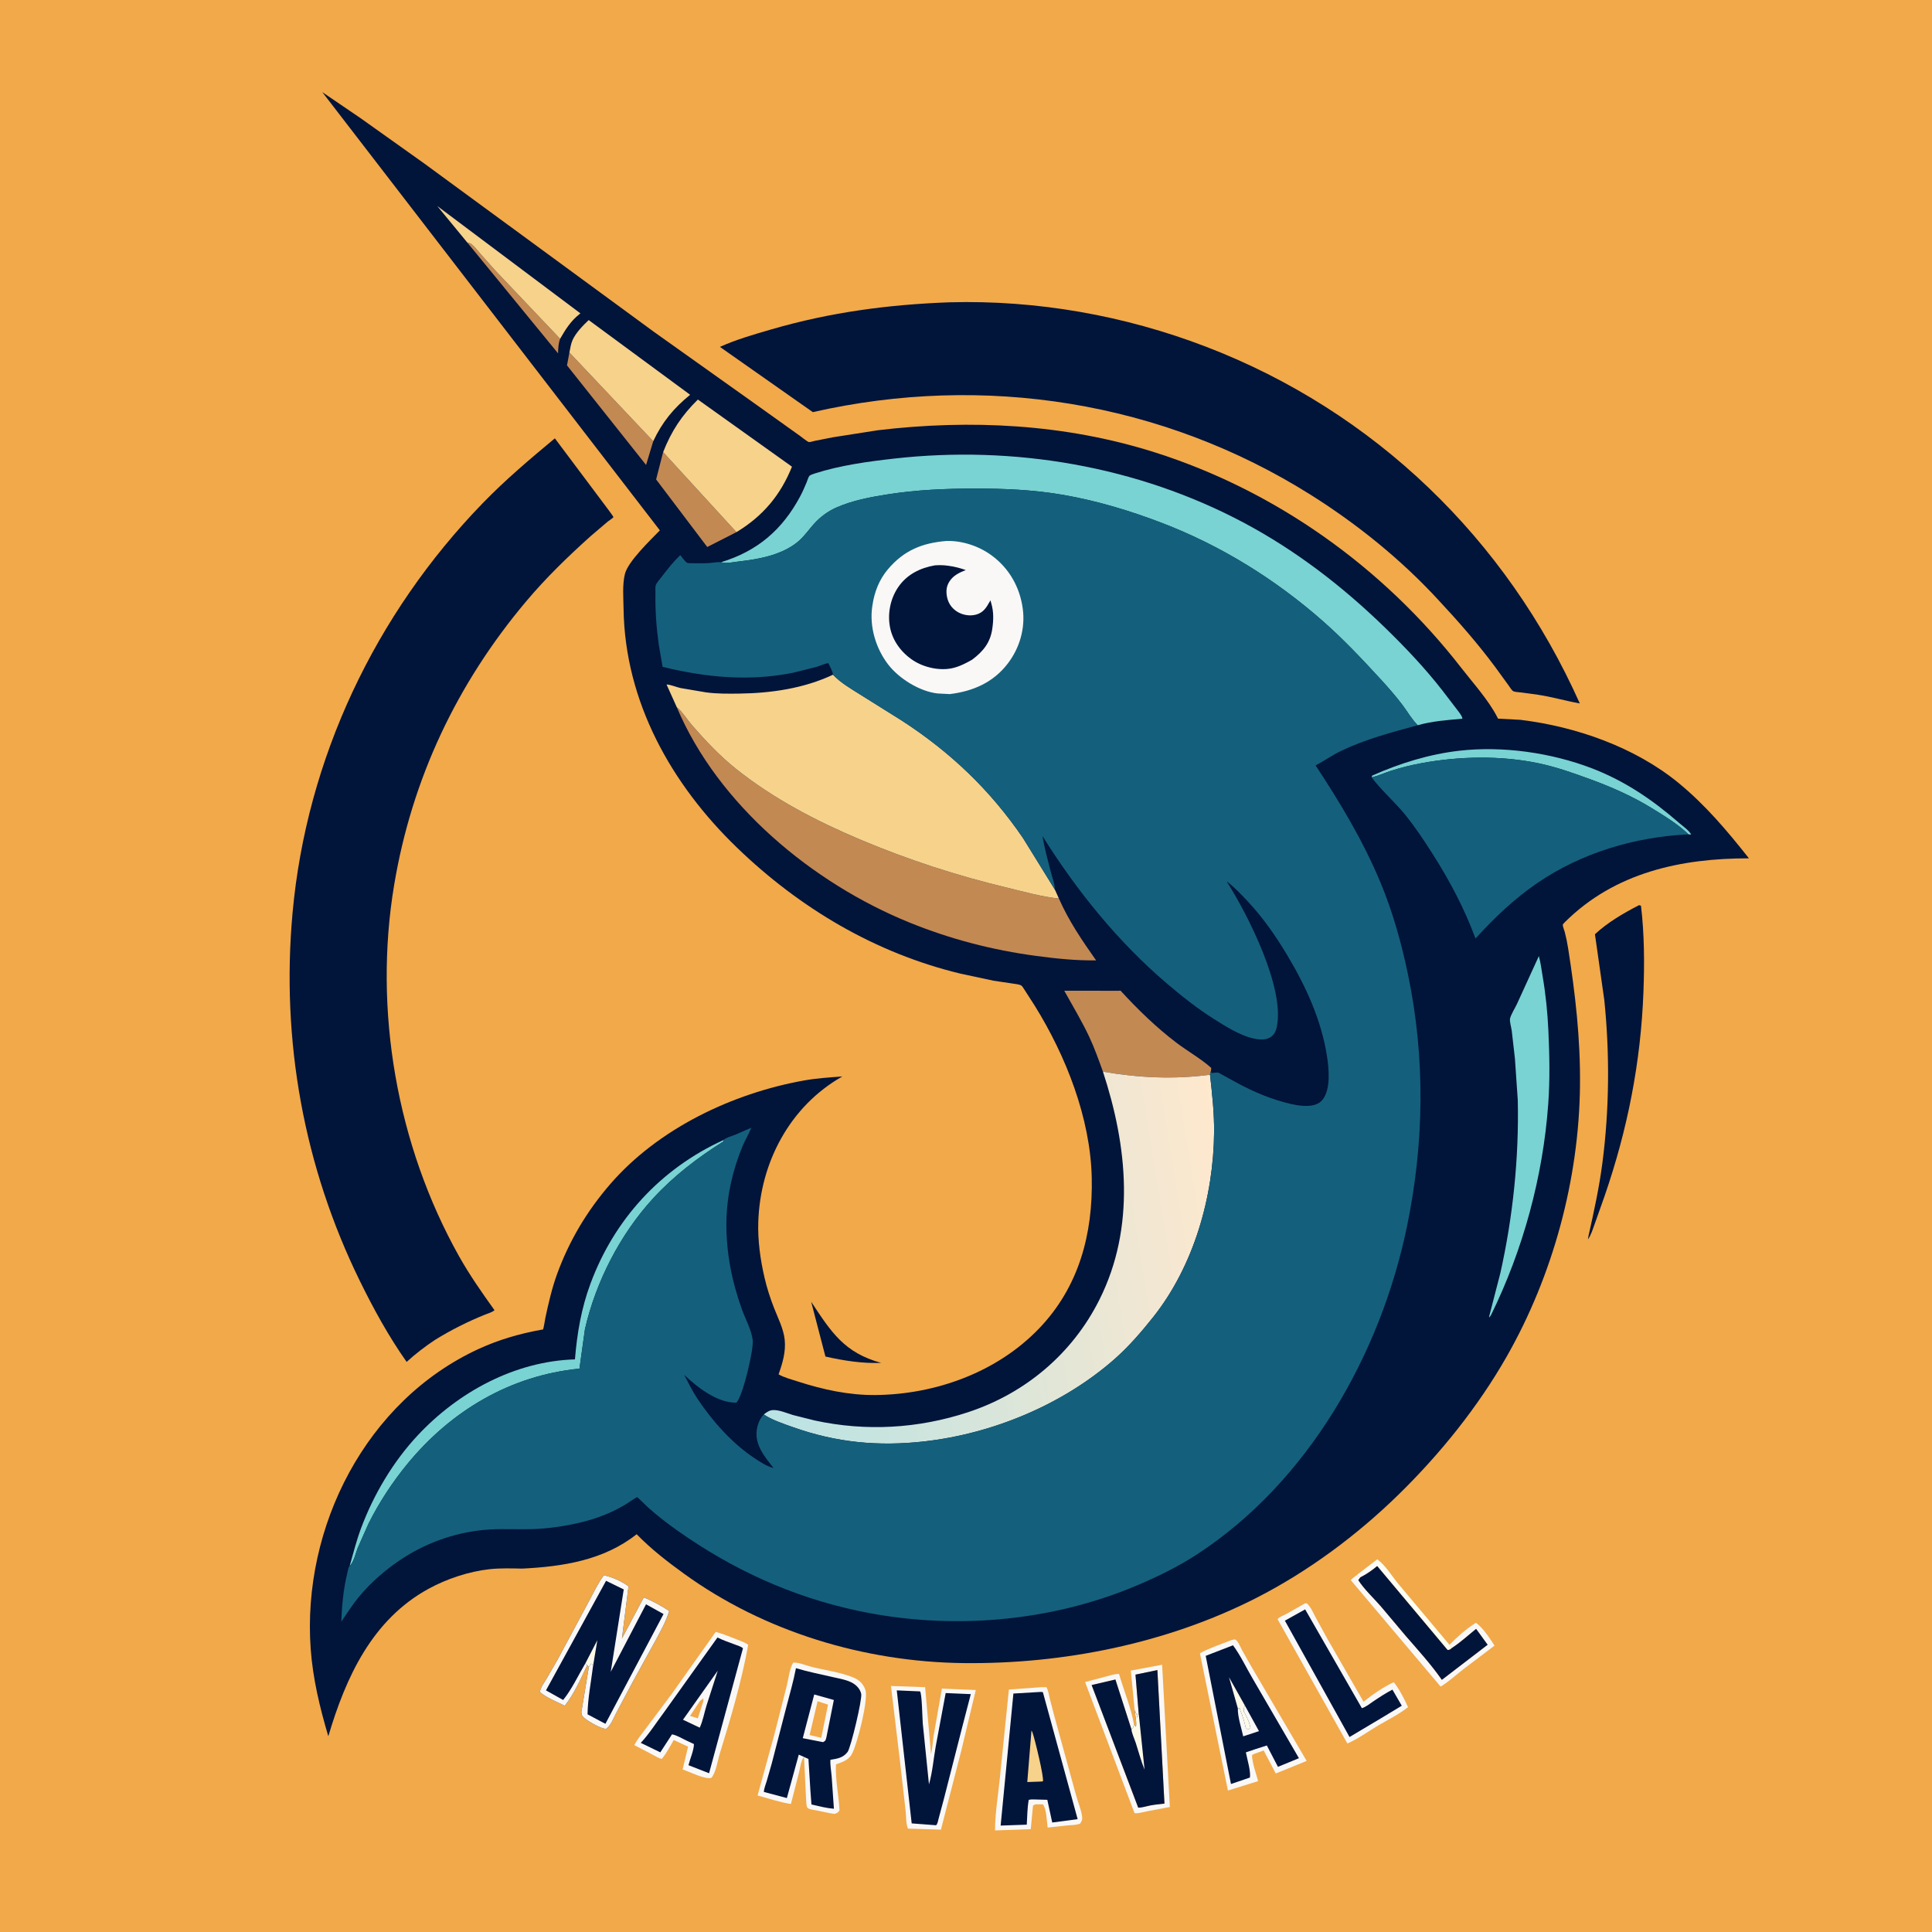<svg version="1.1" xmlns="http://www.w3.org/2000/svg" style="display: block;" viewBox="0 0 2048 2048" width="1024" height="1024">
<defs>
	<linearGradient id="Gradient1" gradientUnits="userSpaceOnUse" x1="1505.08" y1="1694.49" x2="1466.78" y2="1716.53">
		<stop class="stop0" offset="0" stop-opacity="1" stop-color="rgb(255,255,237)"/>
		<stop class="stop1" offset="1" stop-opacity="1" stop-color="rgb(252,251,255)"/>
	</linearGradient>
	<linearGradient id="Gradient2" gradientUnits="userSpaceOnUse" x1="1305.87" y1="1294.58" x2="793.298" y2="1378.15">
		<stop class="stop0" offset="0" stop-opacity="1" stop-color="rgb(254,232,206)"/>
		<stop class="stop1" offset="1" stop-opacity="1" stop-color="rgb(185,227,228)"/>
	</linearGradient>
</defs>
<path transform="translate(0,0)" fill="rgb(242,169,73)" d="M -0 -0 L 2048 0 L 2048 2048 L -0 2048 L -0 -0 z"/>
<path transform="translate(0,0)" fill="url(#Gradient1)" d="M 1438.19 1669.65 L 1459.87 1653 C 1468.13 1658.53 1475.65 1670.97 1482.06 1678.7 L 1536.5 1743.56 L 1539.23 1746.83 C 1537.2 1748.41 1537.17 1748.92 1534.5 1749.07 L 1459.87 1660.09 C 1454.78 1664.43 1448.83 1668.53 1442.88 1671.6 L 1442.01 1672.04 C 1440.41 1671.36 1439.53 1670.72 1438.19 1669.65 z"/>
<path transform="translate(0,0)" fill="rgb(1,20,58)" d="M 859.868 1379.9 C 881.131 1412.11 894.869 1433.95 934.091 1444.73 C 913.887 1445.45 894.663 1442.41 874.996 1437.98 L 859.868 1379.9 z"/>
<path transform="translate(0,0)" fill="rgb(249,248,247)" d="M 1438.19 1669.65 C 1439.53 1670.72 1440.41 1671.36 1442.01 1672.04 L 1439.85 1675 C 1446.31 1685.03 1456.21 1694.05 1464.05 1703.14 L 1490.15 1734.13 C 1503.27 1749.21 1516.97 1764.28 1528.43 1780.69 L 1576.95 1743.51 L 1564.72 1726.67 C 1556.45 1733.36 1548.13 1741.06 1539.23 1746.83 L 1536.5 1743.56 C 1544.69 1735.18 1554.58 1726.45 1564.51 1720.21 C 1572 1725.4 1579.27 1736.77 1584.27 1744.42 L 1550.95 1769.64 C 1543.08 1775.83 1535.69 1782.63 1527.12 1787.86 L 1431.81 1674.93 C 1433.78 1672.98 1436 1671.34 1438.19 1669.65 z"/>
<path transform="translate(0,0)" fill="rgb(249,248,247)" d="M 1202.8 1812.83 L 1198.72 1770.9 L 1231.89 1764.68 L 1240.08 1915.49 L 1215.52 1920.12 C 1211.63 1920.85 1206.55 1922.57 1202.65 1922 L 1150.25 1783.05 L 1172.68 1777.1 C 1176.7 1776.08 1182.11 1774.24 1186.22 1774.47 C 1191.26 1791.95 1198.93 1810.22 1202.11 1828.08 C 1201.41 1830.83 1201.5 1831.36 1199.37 1833.17 L 1182.37 1780.36 L 1157.18 1786.22 L 1206.56 1916.17 C 1210.76 1916.21 1215.32 1914.61 1219.46 1913.83 C 1224.37 1912.9 1229.4 1912.43 1234.37 1911.91 L 1226.88 1770.35 L 1203.66 1775.17 L 1206.99 1815.47 C 1206.21 1816.99 1205.89 1817.84 1205.78 1819.58 L 1205.76 1821 C 1205.3 1818.02 1204.02 1815.57 1202.8 1812.83 z"/>
<path transform="translate(0,0)" fill="rgb(1,20,58)" d="M 1442.01 1672.04 L 1442.88 1671.6 C 1448.83 1668.53 1454.78 1664.43 1459.87 1660.09 L 1534.5 1749.07 C 1537.17 1748.92 1537.2 1748.41 1539.23 1746.83 C 1548.13 1741.06 1556.45 1733.36 1564.72 1726.67 L 1576.95 1743.51 L 1528.43 1780.69 C 1516.97 1764.28 1503.27 1749.21 1490.15 1734.13 L 1464.05 1703.14 C 1456.21 1694.05 1446.31 1685.03 1439.85 1675 L 1442.01 1672.04 z"/>
<path transform="translate(0,0)" fill="rgb(1,20,58)" d="M 1206.99 1815.47 L 1203.66 1775.17 L 1226.88 1770.35 L 1234.37 1911.91 C 1229.4 1912.43 1224.37 1912.9 1219.46 1913.83 C 1215.32 1914.61 1210.76 1916.21 1206.56 1916.17 L 1157.18 1786.22 L 1182.37 1780.36 L 1199.37 1833.17 C 1201.5 1831.36 1201.41 1830.83 1202.11 1828.08 C 1203.5 1829.89 1202.81 1829.1 1204.16 1830.5 C 1205.16 1825.59 1203.18 1818.01 1202.8 1812.83 C 1204.02 1815.57 1205.3 1818.02 1205.76 1821 L 1205.78 1819.58 C 1205.89 1817.84 1206.21 1816.99 1206.99 1815.47 z"/>
<path transform="translate(0,0)" fill="rgb(253,250,231)" d="M 1202.8 1812.83 C 1204.02 1815.57 1205.3 1818.02 1205.76 1821 L 1205.78 1819.58 C 1205.89 1817.84 1206.21 1816.99 1206.99 1815.47 L 1213.28 1875.9 C 1209.57 1866.77 1207.04 1857.04 1203.99 1847.67 C 1202.64 1843.53 1199.73 1837.4 1199.37 1833.17 C 1201.5 1831.36 1201.41 1830.83 1202.11 1828.08 C 1203.5 1829.89 1202.81 1829.1 1204.16 1830.5 C 1205.16 1825.59 1203.18 1818.01 1202.8 1812.83 z"/>
<path transform="translate(0,0)" fill="rgb(249,248,247)" d="M 1383.6 1699.5 L 1385.4 1699.75 C 1389.58 1703.59 1391.77 1709.05 1394.38 1714.03 L 1407.37 1737.74 L 1445.39 1803.89 C 1455.21 1796.14 1466.11 1788.44 1477.48 1783.16 C 1483.37 1790.68 1488.64 1800.91 1492.58 1809.63 C 1483 1817.2 1471.45 1822.98 1460.87 1829.11 C 1450.31 1835.45 1439.53 1843.27 1428.28 1848.16 L 1354.35 1716.52 C 1355.2 1714.41 1361.34 1712.1 1363.49 1710.92 L 1383.6 1699.5 z"/>
<path transform="translate(0,0)" fill="rgb(1,20,58)" d="M 1383.52 1706 L 1443.65 1810.75 C 1447.94 1809.45 1451.78 1806.2 1455.47 1803.71 C 1462.14 1799.21 1468.89 1794.8 1476.02 1791.06 L 1485.94 1808.14 L 1464.47 1821.1 L 1430.55 1841.31 L 1362.03 1717.97 L 1383.52 1706 z"/>
<path transform="translate(0,0)" fill="rgb(249,248,247)" d="M 944.483 1787.22 L 980.658 1788.46 L 986.911 1859.29 C 988.648 1853.06 988.645 1846.51 989.66 1840.13 L 998.44 1790 L 1034.36 1791.5 L 1019.14 1855.22 L 997.422 1939.48 L 962.502 1938.4 C 960.246 1933.61 960.61 1924.83 959.996 1919.48 L 953.542 1862.84 L 944.483 1787.22 z"/>
<path transform="translate(0,0)" fill="rgb(1,20,58)" d="M 950.616 1791.88 L 975.338 1792.94 C 977.388 1796.15 977.689 1821.05 978.18 1826.94 L 984.748 1891.52 C 988.45 1878.73 989.558 1864.53 991.881 1851.41 L 1002.46 1794.71 L 1029.08 1795.84 L 1020.15 1830.21 L 1000.39 1907.58 L 994.933 1927.95 C 994.303 1930.18 993.99 1933.24 992.301 1934.84 L 966.426 1932.87 L 950.616 1791.88 z"/>
<path transform="translate(0,0)" fill="rgb(249,248,247)" d="M 758.718 1729.86 C 766.433 1732.04 774.071 1735.07 781.5 1738.07 C 785.333 1739.61 789.874 1741.06 793.126 1743.63 C 786.031 1782.71 774.599 1821.31 762.902 1859.21 C 760.736 1866.23 758.896 1879.55 753.881 1884.75 C 746.125 1886.05 731.444 1878.25 723.612 1875.7 L 729.399 1851.53 L 714.193 1844.46 C 710.273 1851.3 706.548 1858.39 701.539 1864.51 C 698.066 1863.93 694.387 1861.28 691.221 1859.69 L 672.438 1849.94 C 675.524 1843.6 680.706 1837.66 684.892 1831.95 L 712.699 1794.76 L 758.718 1729.86 z"/>
<path transform="translate(0,0)" fill="rgb(1,20,58)" d="M 760.545 1735.82 C 766.589 1738.91 773.562 1741.11 779.922 1743.6 C 782.522 1744.61 785.556 1745.32 787.574 1747.27 L 751.636 1879.71 L 729.799 1871.18 C 731.515 1864.35 735.509 1855.59 735.611 1848.78 L 727.398 1844.93 C 722.85 1842.81 717.252 1839.31 712.348 1838.5 L 699.958 1857.56 L 679.248 1847.51 C 688.143 1838.02 695.885 1825.79 703.713 1815.32 L 760.545 1735.82 z"/>
<path transform="translate(0,0)" fill="rgb(249,248,247)" d="M 739.098 1801.65 L 760.859 1770.99 L 748.933 1807.93 C 746.589 1815.48 745.056 1824.32 741.742 1831.39 L 724.008 1822.98 L 739.098 1801.65 z"/>
<path transform="translate(0,0)" fill="rgb(242,169,73)" d="M 741.903 1803.27 L 745.5 1800.24 C 745.627 1801.65 745.756 1802.55 745.384 1803.94 L 739.721 1821.53 L 731.45 1818.94 L 741.903 1803.27 z"/>
<path transform="translate(0,0)" fill="rgb(249,248,247)" d="M 1305.59 1738.5 L 1309 1737.79 C 1309.99 1738.34 1310.49 1738.53 1311.29 1739.5 C 1313.43 1742.09 1315.01 1746.3 1316.64 1749.28 L 1327.13 1767.75 L 1385.1 1866.66 L 1352.36 1879.97 L 1339.56 1855.57 L 1329.5 1859.19 L 1327.16 1860.5 C 1327.43 1869.24 1331.44 1879.59 1333.64 1888.07 L 1301.65 1898.05 L 1271.96 1752.49 C 1282.52 1746.72 1294.42 1742.96 1305.59 1738.5 z"/>
<path transform="translate(0,0)" fill="rgb(1,20,58)" d="M 1307.05 1744.07 C 1315.06 1754.88 1321.33 1768.35 1328.23 1780 L 1376.93 1863.76 L 1354.68 1872.92 L 1342.91 1850.28 L 1330.92 1854.11 L 1320.68 1857.56 C 1321.97 1864.64 1326.02 1877.45 1324.98 1884.27 L 1304.88 1891.12 L 1278.09 1755.26 L 1307.05 1744.07 z"/>
<path transform="translate(0,0)" fill="rgb(253,250,231)" d="M 1312.2 1811.07 L 1302.8 1777.95 L 1319.63 1807.94 L 1319.06 1809.25 C 1318.34 1811.18 1318.4 1812.5 1318.5 1814.51 L 1319.49 1816 L 1320.99 1819.01 L 1321.8 1820.57 C 1323.49 1823.94 1324.77 1827.78 1325.49 1831.5 L 1323 1833.49 C 1321.64 1832.41 1320.67 1832.18 1320.33 1830.43 L 1318.51 1823.5 L 1316.53 1817.49 L 1315.3 1814.45 C 1314.7 1813.11 1314.41 1812.13 1314.18 1810.7 L 1312.2 1811.07 z"/>
<path transform="translate(0,0)" fill="rgb(249,248,247)" d="M 1319.63 1807.94 L 1334.58 1835.09 L 1317.86 1840.58 C 1316.06 1832.4 1311.78 1819.29 1312.2 1811.07 L 1314.18 1810.7 C 1314.41 1812.13 1314.7 1813.11 1315.3 1814.45 L 1316.53 1817.49 L 1318.51 1823.5 L 1320.33 1830.43 C 1320.67 1832.18 1321.64 1832.41 1323 1833.49 L 1325.49 1831.5 C 1324.77 1827.78 1323.49 1823.94 1321.8 1820.57 L 1320.99 1819.01 L 1319.49 1816 L 1318.5 1814.51 C 1318.4 1812.5 1318.34 1811.18 1319.06 1809.25 L 1319.63 1807.94 z"/>
<path transform="translate(0,0)" fill="rgb(1,20,58)" d="M 1737.48 959.5 L 1739.5 960.092 C 1743.12 990.088 1743.25 1021.28 1742.12 1051.43 C 1739.32 1126.11 1725.29 1197.23 1700.93 1267.85 L 1690.32 1297.79 C 1688.45 1302.88 1686.52 1309.42 1683.3 1313.8 L 1683.94 1309.78 C 1689.68 1284.13 1695.18 1259.07 1698.59 1232.94 C 1705.99 1176.18 1706.47 1117.01 1700.62 1060.08 L 1690.7 990.324 C 1704.27 977.723 1721.09 967.942 1737.48 959.5 z"/>
<path transform="translate(0,0)" fill="rgb(249,248,247)" d="M 1103.75 1788.47 L 1109.27 1788.5 C 1111.42 1792.42 1111.86 1796.7 1112.88 1801 L 1117.8 1819.71 L 1140.54 1902.6 C 1142.42 1909.63 1145.79 1917.43 1146.9 1924.5 C 1147.54 1928.54 1147.18 1929.74 1145.01 1933.09 C 1140.85 1934.74 1135.83 1934.64 1131.37 1935.03 L 1110.55 1937.29 C 1109.65 1931.01 1109.33 1917.1 1105.5 1912.69 L 1097.5 1912.64 L 1095.03 1914.03 L 1092.64 1938.97 L 1054.77 1940.32 C 1054.76 1922.12 1058.06 1903.27 1059.87 1885.14 L 1069.46 1791.02 L 1103.75 1788.47 z"/>
<path transform="translate(0,0)" fill="rgb(1,20,58)" d="M 1103.38 1793.5 L 1105.5 1793.77 L 1142.35 1928.37 L 1115.41 1931.94 L 1110.2 1907.87 L 1095.48 1907.46 C 1093.55 1907.37 1092.35 1907.54 1090.5 1907.92 C 1088.95 1916.46 1088.95 1925.55 1088.42 1934.21 L 1060.72 1935.19 L 1074.25 1795.23 L 1103.38 1793.5 z"/>
<path transform="translate(0,0)" fill="rgb(247,210,139)" d="M 1093.39 1834.5 C 1093.95 1835.09 1094.29 1836.04 1094.57 1836.81 C 1096.91 1843.23 1107.01 1884.76 1105.5 1888.33 L 1102.5 1888.55 L 1088.96 1889.04 L 1093.39 1834.5 z"/>
<path transform="translate(0,0)" fill="rgb(1,20,58)" d="M 622.486 1765.1 C 615.617 1779.72 608.743 1795.41 598.684 1808.16 C 590.678 1804.13 578.697 1799.45 572.254 1793.5 C 573.313 1788.37 576.599 1784.05 579.3 1779.63 L 591.222 1758.97 L 624.514 1696.96 C 629.457 1687.94 633.956 1677.99 640.158 1669.82 C 649.437 1671.96 658.51 1675.96 666.252 1681.55 L 659.288 1736.86 L 682.406 1693.36 C 691.61 1696.97 701.127 1702.27 709.384 1707.71 C 706.099 1718.65 700.672 1728.21 695.303 1738.23 L 670.649 1783.04 L 652.869 1816.51 C 650.053 1821.87 647.567 1829.08 642.5 1832.6 C 637.476 1832.95 623.038 1824.36 619.086 1820.86 C 616.959 1818.98 616.256 1817.3 616.338 1814.5 L 624.196 1767.16 C 623.752 1766.43 623.053 1765.75 622.486 1765.1 z"/>
<path transform="translate(0,0)" fill="rgb(253,250,231)" d="M 620.536 1763.19 L 633.205 1738.7 L 628.566 1766.75 L 627.995 1764.01 L 626.5 1763.51 L 624.196 1767.16 C 623.752 1766.43 623.053 1765.75 622.486 1765.1 L 620.536 1763.19 z"/>
<path transform="translate(0,0)" fill="rgb(249,248,247)" d="M 622.486 1765.1 C 615.617 1779.72 608.743 1795.41 598.684 1808.16 C 590.678 1804.13 578.697 1799.45 572.254 1793.5 C 573.313 1788.37 576.599 1784.05 579.3 1779.63 L 591.222 1758.97 L 624.514 1696.96 C 629.457 1687.94 633.956 1677.99 640.158 1669.82 C 649.437 1671.96 658.51 1675.96 666.252 1681.55 L 659.288 1736.86 L 682.406 1693.36 C 691.61 1696.97 701.127 1702.27 709.384 1707.71 C 706.099 1718.65 700.672 1728.21 695.303 1738.23 L 670.649 1783.04 L 652.869 1816.51 C 650.053 1821.87 647.567 1829.08 642.5 1832.6 C 637.476 1832.95 623.038 1824.36 619.086 1820.86 C 616.959 1818.98 616.256 1817.3 616.338 1814.5 L 624.196 1767.16 L 626.5 1763.51 L 627.995 1764.01 L 628.566 1766.75 C 626.44 1783.68 623.102 1800.13 622.809 1817.27 L 641.759 1827.31 L 703.379 1710.95 L 684.831 1700.62 L 647.423 1772.22 L 661.204 1684.86 L 642.453 1675.71 L 578.75 1791.87 L 596.961 1802.06 C 606.035 1790.93 613.152 1775.59 620.536 1763.19 L 622.486 1765.1 z"/>
<path transform="translate(0,0)" fill="rgb(249,248,247)" d="M 840.808 1762.5 C 845.955 1761.84 855.234 1765.71 860.5 1767.02 C 874.907 1770.6 890.996 1772.62 904.712 1778.27 C 910.868 1780.81 915.129 1785.01 917.35 1791.39 C 920.788 1801.28 908.882 1848.05 903.216 1859 C 899.702 1865.79 892.859 1867.92 886.16 1870.29 C 885.266 1885.98 889.179 1903.14 889.877 1919 C 888.125 1921.87 887.552 1921.72 884.5 1922.82 C 877.904 1921.87 871.515 1920.35 865 1919 C 862.094 1918.4 858.674 1918.28 856.183 1916.58 C 854.524 1915.44 854.607 1907.75 854.408 1905.47 L 852.296 1862.51 C 849.327 1864.94 847.943 1875.15 846.953 1879 L 838.403 1912.3 C 826.547 1910.47 814.684 1906.4 803.079 1903.28 L 820.974 1838.21 L 834.005 1786.96 C 835.887 1779.46 836.85 1769.08 840.808 1762.5 z"/>
<path transform="translate(0,0)" fill="rgb(1,20,58)" d="M 843.752 1768.33 C 856.63 1772.25 870.043 1774.81 883.154 1777.87 C 889.991 1779.46 898.589 1780.77 904.61 1784.57 C 908.574 1787.07 911.865 1790.86 912.907 1795.5 C 914.185 1801.19 901.873 1852.66 898.5 1857.12 C 893.711 1863.46 887.553 1864.27 880.28 1865.46 C 879.9 1871.18 881.154 1877.45 881.597 1883.24 L 883.983 1917.36 C 876.068 1916.72 867.919 1914.61 860.178 1912.84 L 859.068 1898.25 L 856.992 1864.56 L 846.746 1859.97 L 834.104 1906.02 L 809.725 1899.54 C 809.908 1895.73 811.699 1891.56 812.785 1887.9 L 818.197 1868.96 L 833.348 1810.38 C 836.968 1796.42 841.045 1782.49 843.752 1768.33 z"/>
<path transform="translate(0,0)" fill="rgb(249,248,247)" d="M 863.119 1796.21 L 883.911 1802.06 L 876.018 1841.63 C 875.094 1844.77 875.371 1845.2 872.5 1846.75 L 850.968 1842.54 L 863.119 1796.21 z"/>
<path transform="translate(0,0)" fill="rgb(242,169,73)" d="M 866.674 1803.36 L 877.743 1806.99 L 870.552 1842.17 L 858.225 1839.22 L 866.674 1803.36 z"/>
<path transform="translate(0,0)" fill="rgb(1,20,58)" d="M 1006.62 320.451 C 1099.25 317.941 1192.18 334.387 1278.67 367.624 C 1457.11 436.192 1596.87 571.467 1674.65 745.671 C 1659.82 743.054 1645.39 738.722 1630.44 736.489 L 1612 733.997 C 1609.94 733.709 1606.12 733.586 1604.35 732.809 C 1602.61 732.049 1600.51 728.443 1599.4 726.914 L 1585.01 707.099 C 1566.66 682.388 1546.18 658.988 1525.19 636.505 C 1485.71 593.497 1439.03 555.778 1389.67 524.702 C 1231.89 425.378 1043.08 395.612 861.631 436.876 L 763.132 367.712 C 780.698 359.825 799.331 354.481 817.793 349.122 C 880.341 330.966 941.714 322.818 1006.62 320.451 z"/>
<path transform="translate(0,0)" fill="rgb(1,20,58)" d="M 588.169 464.651 L 644.38 539.69 C 645.875 541.797 650.468 547.822 650.303 548.218 C 650.005 548.93 645.039 552.255 644.191 552.927 L 625.915 568.504 C 601.681 590.276 578.668 612.606 557.656 637.574 C 484.341 724.697 436.635 825.507 417.836 937.964 C 395.606 1070.94 420.681 1214.01 486.531 1331.55 C 497.737 1351.55 510.868 1370.24 524.186 1388.86 C 521.673 1391.14 517.533 1392.17 514.389 1393.44 C 495.814 1400.95 478.235 1409.75 461.198 1420.29 C 450.344 1427.49 440.713 1434.91 431.037 1443.66 C 412.043 1416.7 396.305 1388.06 381.783 1358.51 C 321.936 1236.76 297.846 1102.79 310.123 967.691 C 324.99 804.089 397.816 650.784 511.849 533.241 C 535.786 508.567 561.792 486.603 588.169 464.651 z"/>
<path transform="translate(0,0)" fill="rgb(1,20,58)" d="M 341.642 97.65 L 382 125.115 L 450.061 173.55 L 693.265 351.829 L 799.132 427.15 L 848.061 462.09 C 849.86 463.332 855.827 468.326 857.548 468.617 C 858.682 468.808 862.568 467.552 863.855 467.286 L 883.165 463.5 L 930.676 456.064 C 1029.02 444.355 1129 449.404 1223.78 479.406 C 1352.42 520.128 1466.52 601.634 1549.15 708.141 C 1561.96 724.645 1577.93 742.095 1587.41 760.652 L 1587.99 761.804 L 1611.5 763.026 C 1670.54 770.152 1733.12 792.008 1779.5 830.106 C 1808 853.513 1831.18 881.054 1853.95 909.865 C 1781.9 909.777 1711.8 924.878 1658.88 977.457 C 1658.4 977.933 1656.59 979.769 1656.59 980.356 C 1656.61 982.233 1658.14 985.871 1658.66 987.816 C 1660.15 993.403 1661.29 998.928 1662.19 1004.64 C 1669.91 1053.53 1675.38 1101.19 1674.86 1150.74 C 1673.83 1250 1646.25 1351.92 1597.11 1438.1 C 1566.67 1491.48 1526.78 1540.97 1482.92 1583.93 C 1438.75 1627.2 1386.84 1665.76 1331.69 1693.9 C 1237.06 1742.16 1126.97 1764.19 1021.17 1762.94 C 916.271 1761.7 810.072 1729.78 724.903 1668.05 C 706.948 1655.04 690.411 1642.25 674.88 1626.34 C 639.965 1653.98 596.694 1660.64 553.51 1662.78 C 542.188 1662.55 530.268 1662.17 519 1663.4 C 497.019 1665.82 473.7 1673.57 454.381 1684.13 C 394.417 1716.91 366.57 1777.98 348.028 1840.52 C 339.037 1810.18 331.657 1779.69 329.357 1748 C 319.985 1618.87 387.955 1484.64 507.81 1429.74 C 529.081 1420 551.156 1413.68 574.141 1409.51 C 574.63 1409.42 575.268 1409.61 575.607 1409.24 C 576.286 1408.52 577.865 1398.04 578.213 1396.44 C 581.623 1380.76 585.076 1365.52 590.584 1350.41 C 603.394 1315.28 622.132 1283.9 646.506 1255.63 C 697.544 1196.44 776.386 1158.91 852.5 1145.32 C 865.827 1142.94 879.435 1142.1 892.917 1141.09 C 837.286 1172.58 805.772 1232.37 803.802 1295.5 C 803.19 1315.12 805.963 1335.06 810.374 1354.14 C 812.932 1365.2 816.427 1376.1 820.58 1386.67 C 824.737 1397.25 830.577 1408.61 831.791 1420.03 C 833.161 1432.9 829.565 1444.9 825.322 1456.87 C 831.408 1460.36 839.272 1462.34 845.956 1464.51 C 872.427 1473.06 900.034 1479.07 928 1478.8 C 991.753 1478.16 1056.93 1454.69 1101.54 1408.16 C 1143.79 1364.09 1158.59 1308.01 1157.29 1248.5 C 1155.92 1185.05 1129.88 1119.22 1096.74 1065.89 L 1086.15 1049.42 C 1085.31 1048.22 1083.79 1045.45 1082.72 1044.76 C 1080.72 1043.46 1076.62 1043.09 1074.22 1042.72 L 1053.21 1039.59 L 1018.07 1032.08 C 927.77 1010.31 847.835 962.739 781.327 898.619 C 711.776 831.567 662.49 743.981 661.014 645.649 C 660.84 634.056 659.603 619.603 662.445 608.377 C 665.806 595.098 689.337 572.651 699.476 562.202 L 341.642 97.65 z"/>
<path transform="translate(0,0)" fill="rgb(195,137,83)" d="M 495.275 256.999 C 497.14 257.477 498.474 257.745 500.031 258.95 C 503.034 261.277 505.887 265.203 508.415 268.096 L 524.755 286.439 L 593.737 359.156 C 591.85 364.348 591.722 369.12 591.555 374.557 L 495.275 256.999 z"/>
<path transform="translate(0,0)" fill="rgb(195,137,83)" d="M 603.602 373.684 L 692.454 467.722 L 684.863 492.867 L 601.033 387.322 L 603.602 373.684 z"/>
<path transform="translate(0,0)" fill="rgb(120,211,210)" d="M 1453.93 823.992 L 1454.5 822.207 C 1483.9 809.09 1515.07 799.446 1547.14 795.782 C 1593.09 790.533 1644.63 797.941 1687.71 814.523 C 1722.58 827.95 1751.75 847.852 1779.81 872.225 C 1783.77 875.67 1790.4 880.167 1792.74 884.659 L 1789.89 884.454 C 1778.59 873.543 1764.04 864.728 1750.68 856.516 C 1730.14 843.9 1708.16 834.269 1685.58 825.982 C 1667.8 819.459 1649.87 813.134 1631.32 809.198 C 1591.1 800.667 1546.83 801.575 1506.5 809.052 C 1495.77 811.041 1484.91 813.754 1474.51 817.082 C 1467.89 819.202 1461.57 822.244 1454.78 823.808 L 1453.93 823.992 z"/>
<path transform="translate(0,0)" fill="rgb(195,137,83)" d="M 702.952 479.25 L 780.649 564.091 L 749.713 579.841 L 695.518 508.226 L 702.952 479.25 z"/>
<path transform="translate(0,0)" fill="rgb(247,210,139)" d="M 495.275 256.999 L 463.501 218.373 L 615.266 332.192 L 614.123 333.089 C 605.027 340.326 599.433 349.194 593.737 359.156 L 524.755 286.439 L 508.415 268.096 C 505.887 265.203 503.034 261.277 500.031 258.95 C 498.474 257.745 497.14 257.477 495.275 256.999 z"/>
<path transform="translate(0,0)" fill="rgb(120,211,210)" d="M 766.698 1208.57 L 767 1209.9 C 739.755 1226.93 714.074 1246.62 692.307 1270.35 C 657.363 1308.43 631.594 1358.69 620.066 1409 L 614.254 1450.82 C 540.964 1458.06 478.211 1495.34 431.753 1551.93 C 415.922 1571.22 401.826 1592.75 390.671 1615.06 L 379.145 1641 C 377.249 1645.79 374.682 1656.83 370.734 1659.7 C 374.493 1646.4 377.9 1632.93 382.734 1619.98 C 396.1 1584.17 416.762 1549.36 442.903 1521.41 C 485.89 1475.46 545.845 1442.94 609.457 1440.99 C 611.76 1413.19 616.196 1386.96 625.92 1360.72 C 651.223 1292.43 700.313 1239.02 766.698 1208.57 z"/>
<path transform="translate(0,0)" fill="rgb(247,210,139)" d="M 603.602 373.684 C 604.472 369.318 605.151 364.301 607.031 360.257 C 610.653 352.467 617.891 345.142 624.037 339.282 L 731.57 418.478 C 714.028 432.74 702.098 447.246 692.454 467.722 L 603.602 373.684 z"/>
<path transform="translate(0,0)" fill="rgb(195,137,83)" d="M 1169.18 1136.04 C 1164.63 1123.47 1160.21 1110.9 1154.5 1098.79 C 1146.64 1082.12 1137.07 1066.3 1128.14 1050.19 L 1185.97 1050.27 L 1187.79 1050.09 C 1205.83 1069.84 1225.88 1089.32 1247.24 1105.48 C 1259.05 1114.42 1273.09 1122.25 1283.98 1132.07 L 1283.71 1134.98 L 1282.66 1139.28 C 1244.06 1144.35 1207.42 1142.55 1169.18 1136.04 z"/>
<path transform="translate(0,0)" fill="rgb(120,211,210)" d="M 1631.24 1013.49 C 1633.15 1020.12 1633.97 1027.42 1635.14 1034.24 C 1638.5 1053.71 1640.47 1073.21 1641.37 1092.94 C 1642.55 1118.78 1643.06 1144.37 1641.2 1170.21 C 1635.66 1247.28 1614.52 1324.81 1580.5 1394.12 L 1578.74 1396.5 L 1578.43 1396 L 1590.46 1349.41 C 1603.79 1289.78 1610.24 1227.41 1608.91 1166.33 L 1605.88 1122.13 L 1602.49 1092.49 C 1602.06 1089.44 1600.18 1082.66 1600.66 1080.03 C 1601.46 1075.61 1606.13 1068.47 1608.07 1064.17 L 1631.24 1013.49 z"/>
<path transform="translate(0,0)" fill="rgb(247,210,139)" d="M 702.952 479.25 C 711.781 456.873 722.645 440.376 739.778 423.533 L 839.524 494.711 C 827.377 524.868 808.706 547.148 780.649 564.091 L 702.952 479.25 z"/>
<path transform="translate(0,0)" fill="rgb(195,137,83)" d="M 717.448 749.713 L 718.277 750.401 C 723.901 755.171 728.597 763.075 733.616 768.815 C 748.137 785.42 763.06 801.363 780.358 815.149 C 820.001 846.744 865.454 870.413 912 890.047 C 962.508 911.353 1014.68 928.351 1068 941.076 C 1085.75 945.311 1104.3 950.674 1122.48 952.473 C 1132.85 976.097 1147.11 997.03 1161.91 1018.03 C 1140.58 1018.36 1119.48 1016.13 1098.39 1013.31 C 1051.95 1007.11 1007.26 995.501 963.824 977.824 C 861.56 936.206 761.161 853.298 717.448 749.713 z"/>
<path transform="translate(0,0)" fill="rgb(20,96,124)" d="M 1453.93 823.992 L 1454.78 823.808 C 1461.57 822.244 1467.89 819.202 1474.51 817.082 C 1484.91 813.754 1495.77 811.041 1506.5 809.052 C 1546.83 801.575 1591.1 800.667 1631.32 809.198 C 1649.87 813.134 1667.8 819.459 1685.58 825.982 C 1708.16 834.269 1730.14 843.9 1750.68 856.516 C 1764.04 864.728 1778.59 873.543 1789.89 884.454 C 1733.39 887.101 1676.61 903.929 1629.68 936.015 C 1605.03 952.872 1584.13 972.864 1564.09 994.864 C 1552.3 962.941 1536.75 933.656 1518.5 904.982 C 1509.43 890.729 1499.8 876.167 1489.09 863.112 C 1478.04 849.651 1464.27 837.78 1453.93 823.992 z"/>
<path transform="translate(0,0)" fill="rgb(120,211,210)" d="M 764.418 595.927 C 802.735 584.279 829.29 561.639 848.206 526.204 C 850.786 521.371 852.932 516.331 855.074 511.292 C 855.797 509.593 856.791 505.884 857.909 504.546 C 858.85 503.421 862.728 502.202 864.111 501.759 C 890.573 493.288 920.299 489.216 947.889 486.112 C 1074.68 471.851 1205.63 494.039 1318.53 554.124 C 1373.86 583.567 1423.39 621.784 1468.22 665.383 C 1489.7 686.266 1510.69 708.371 1529.08 732.053 L 1543.54 750.906 C 1545.56 753.594 1548.77 757.36 1549.94 760.49 L 1550.22 761.867 C 1534.45 763.268 1518.13 764.408 1502.86 768.787 C 1496.71 762.707 1492.01 754.428 1486.8 747.5 C 1479.5 737.803 1471.43 728.636 1463.23 719.698 C 1443.88 698.613 1423.69 677.237 1402.2 658.348 C 1351.76 614.003 1294.09 578.223 1231.32 554.199 C 1197.85 541.388 1162.85 530.854 1127.5 524.677 C 1095.87 519.151 1064.45 517.844 1032.42 517.9 C 1001.97 517.954 971.63 519.259 941.5 523.965 C 922.862 526.876 903.688 530.436 886.355 538.123 C 877.337 542.122 869.285 548.163 862.725 555.5 C 857.666 561.158 853.263 567.498 847.652 572.647 C 842.124 577.719 835.553 581.59 828.714 584.598 C 813.76 591.176 796.986 593.587 780.891 595.5 C 776.039 596.077 769.039 597.701 764.418 595.927 z"/>
<path transform="translate(0,0)" fill="url(#Gradient2)" d="M 1169.18 1136.04 C 1207.42 1142.55 1244.06 1144.35 1282.66 1139.28 C 1284.93 1159.36 1287.16 1179.74 1287 1199.96 C 1286.45 1268.54 1265.5 1341.86 1222.5 1396.07 C 1210.11 1411.68 1196.62 1427.32 1181.65 1440.53 C 1126.64 1489.04 1052.15 1519.84 979.5 1527.99 C 931.102 1533.43 886.405 1529.19 840.461 1512.8 C 830.53 1509.26 818.391 1505.3 809.634 1499.39 C 812.416 1497.24 815.3 1495.06 818.938 1494.78 C 825.72 1494.26 834.134 1498.06 840.631 1500 L 863.689 1505.79 C 917.911 1517.54 973.281 1514.39 1026 1497.06 C 1086.78 1477.08 1136.79 1435 1165.5 1377.58 C 1203.87 1300.83 1195.05 1214.87 1169.18 1136.04 z"/>
<path transform="translate(0,0)" fill="rgb(247,210,139)" d="M 883.007 715.212 C 891.201 723.873 901.842 729.938 911.867 736.255 L 956.33 764.099 C 1007.77 797.509 1049.75 837.567 1084.4 888.329 L 1118.22 943.006 L 1122.48 952.473 C 1104.3 950.674 1085.75 945.311 1068 941.076 C 1014.68 928.351 962.508 911.353 912 890.047 C 865.454 870.413 820.001 846.744 780.358 815.149 C 763.06 801.363 748.137 785.42 733.616 768.815 C 728.597 763.075 723.901 755.171 718.277 750.401 L 717.448 749.713 L 706.564 725.59 C 711.098 725.767 716.805 728.335 721.366 729.345 L 748.293 733.918 C 759.852 735.505 771.846 735.39 783.497 735.244 C 817.235 734.819 852.291 729.768 883.007 715.212 z"/>
<path transform="translate(0,0)" fill="rgb(20,96,124)" d="M 764.418 595.927 C 769.039 597.701 776.039 596.077 780.891 595.5 C 796.986 593.587 813.76 591.176 828.714 584.598 C 835.553 581.59 842.124 577.719 847.652 572.647 C 853.263 567.498 857.666 561.158 862.725 555.5 C 869.285 548.163 877.337 542.122 886.355 538.123 C 903.688 530.436 922.862 526.876 941.5 523.965 C 971.63 519.259 1001.97 517.954 1032.42 517.9 C 1064.45 517.844 1095.87 519.151 1127.5 524.677 C 1162.85 530.854 1197.85 541.388 1231.32 554.199 C 1294.09 578.223 1351.76 614.003 1402.2 658.348 C 1423.69 677.237 1443.88 698.613 1463.23 719.698 C 1471.43 728.636 1479.5 737.803 1486.8 747.5 C 1492.01 754.428 1496.71 762.707 1502.86 768.787 C 1475.41 776.197 1447.23 783.667 1421.51 796.032 C 1412.12 800.546 1403.77 806.622 1394.55 811.304 C 1420.82 851.238 1444.83 891.021 1463.28 935.266 C 1476.43 966.77 1485.62 999.733 1492.57 1033.11 C 1511.01 1121.73 1509.77 1211.56 1491.45 1300.17 C 1463.39 1435.91 1386.51 1571.15 1268.69 1647.83 C 1248.85 1660.74 1227.72 1671.05 1205.96 1680.31 C 1113.31 1719.76 1006.93 1728.43 908.659 1707.35 C 839.007 1692.41 776.055 1663.51 718.037 1622.44 C 707.206 1614.78 696.655 1606.61 686.76 1597.76 C 685.651 1596.77 676.116 1587.2 675.334 1587.08 C 674.744 1587 664.311 1594.06 662.786 1594.98 C 647.725 1603.99 632.064 1609.9 615 1613.98 C 598.715 1617.87 581.244 1620.4 564.527 1620.93 C 549.355 1621.41 534.052 1620.41 518.909 1621.33 C 486.614 1623.31 454.691 1633.98 427.509 1651.49 C 409.996 1662.77 393.51 1676.88 380.249 1692.99 C 373.483 1701.22 367.812 1710.28 361.775 1719.04 C 362.473 1702.19 363.925 1684.91 367.953 1668.49 C 368.573 1665.97 369.007 1661.56 370.734 1659.7 C 374.682 1656.83 377.249 1645.79 379.145 1641 L 390.671 1615.06 C 401.826 1592.75 415.922 1571.22 431.753 1551.93 C 478.211 1495.34 540.964 1458.06 614.254 1450.82 L 620.066 1409 C 631.594 1358.69 657.363 1308.43 692.307 1270.35 C 714.074 1246.62 739.755 1226.93 767 1209.9 L 766.698 1208.57 C 770.015 1205.75 775.189 1204.46 779.233 1202.91 L 796.367 1195.46 C 793.882 1202.1 789.874 1208.36 787.134 1215 C 776.626 1240.45 770.34 1267.85 770.033 1295.44 C 769.674 1327.63 775.679 1357.99 786.548 1388.2 C 790.22 1398.41 796.608 1409.84 797.919 1420.51 C 799.155 1430.58 787.136 1481.23 780.5 1486.88 C 760.377 1487.23 739.116 1470.6 725.211 1457.3 C 729.626 1465.49 733.64 1474.1 738.766 1481.86 C 754.575 1505.79 775.956 1530.01 799.954 1545.83 C 805.659 1549.59 812.127 1553.93 818.734 1555.82 L 819.994 1556.15 C 810.612 1544.28 799.891 1531.72 802.246 1515.5 C 803.075 1509.79 805.532 1503.55 809.634 1499.39 C 818.391 1505.3 830.53 1509.26 840.461 1512.8 C 886.405 1529.19 931.102 1533.43 979.5 1527.99 C 1052.15 1519.84 1126.64 1489.04 1181.65 1440.53 C 1196.62 1427.32 1210.11 1411.68 1222.5 1396.07 C 1265.5 1341.86 1286.45 1268.54 1287 1199.96 C 1287.16 1179.74 1284.93 1159.36 1282.66 1139.28 L 1283.71 1134.98 L 1284.21 1137.49 C 1286.16 1137.38 1289.12 1136.79 1291 1137.01 C 1292.26 1137.16 1294.78 1138.88 1295.99 1139.5 L 1311.33 1147.9 C 1329.29 1157.67 1348.97 1165.86 1368.95 1170.38 C 1376.06 1171.99 1385.77 1173.26 1392.91 1171.36 L 1394 1171.03 C 1397.61 1169.97 1400.25 1168.05 1402.5 1164.99 C 1410.7 1153.85 1408.68 1132.66 1406.67 1119.66 C 1400.78 1081.47 1384.18 1045.26 1364.43 1012.38 C 1352.09 991.86 1338.7 972.482 1322.2 955.023 C 1315.42 947.842 1308.19 940.077 1300.23 934.21 C 1322.49 969.036 1362.31 1047.23 1353.43 1088.75 C 1352.44 1093.35 1350.54 1097.24 1346.35 1099.74 C 1341.18 1102.82 1334.13 1102.08 1328.5 1100.79 C 1314.06 1097.48 1299.28 1088.02 1286.89 1080.23 C 1269.22 1069.13 1253.03 1056.21 1237.15 1042.72 C 1185.18 998.559 1141.06 943.852 1105.01 886.145 C 1107.16 899.032 1110.67 911.571 1113.89 924.223 C 1115.41 930.207 1117.72 935.51 1118.15 941.757 L 1118.22 943.006 L 1084.4 888.329 C 1049.75 837.567 1007.77 797.509 956.33 764.099 L 911.867 736.255 C 901.842 729.938 891.201 723.873 883.007 715.212 C 882.758 711.536 879.603 706.357 878.062 702.902 C 873.903 703.548 869.717 705.673 865.653 706.899 L 840.579 713.168 C 793.951 722.551 748.186 718.093 702.407 706.912 L 698.407 684 C 695.827 665.521 694.445 646.96 694.807 628.302 C 694.849 626.143 694.488 622.846 695.006 620.805 C 695.702 618.059 699.666 613.65 701.402 611.401 C 707.734 603.195 713.619 595.652 721.115 588.45 C 722.862 590.438 726.102 595.319 728.192 596.506 C 729.44 597.215 734.196 597.044 735.755 597.063 C 741.36 597.13 747.121 597.239 752.706 596.785 C 756.657 596.464 760.441 595.583 764.418 595.927 z"/>
<path transform="translate(0,0)" fill="rgb(249,248,247)" d="M 1003.57 573.429 C 1020.27 573.119 1037.47 578.795 1050.95 588.61 C 1069.68 602.25 1081.06 622.317 1084.16 645.153 C 1086.99 666.007 1080.93 686.909 1068.16 703.542 C 1052.77 723.576 1031.28 732.776 1006.85 735.765 L 993.81 735.093 C 974.78 732.92 953.036 719.382 941.472 704.366 C 928.473 687.485 921.531 664.374 924.59 643.17 L 924.846 641.5 C 926.867 627.593 932.049 614.315 941.198 603.5 C 958.29 583.295 977.722 575.494 1003.57 573.429 z"/>
<path transform="translate(0,0)" fill="rgb(1,20,58)" d="M 991.027 599.288 C 995.512 599.025 999.622 599.001 1004.1 599.593 L 1006 599.856 C 1012.33 600.689 1017.73 602.214 1023.75 604.272 C 1016.94 606.993 1010.58 609.935 1006.46 616.352 C 1003.09 621.603 1002.7 626.965 1003.91 632.943 C 1005.24 639.493 1008.95 644.83 1014.65 648.407 C 1020.48 652.067 1028.21 653.342 1034.87 651.459 C 1042.23 649.378 1045.47 644.333 1049 637.975 L 1049.89 636.361 L 1050.79 639.545 C 1053.45 648.748 1053.21 657.092 1051.87 666.5 C 1049.74 681.356 1042.19 690.465 1030.54 699.27 C 1024.04 703.003 1017.26 706.496 1009.9 708.203 C 996.339 711.349 979.581 707.627 968.087 700.114 C 955.68 692.004 946.213 679.535 943.418 664.778 C 940.663 650.231 943.883 634.358 952.29 622.184 C 961.479 608.879 975.471 601.994 991.027 599.288 z"/>
</svg>